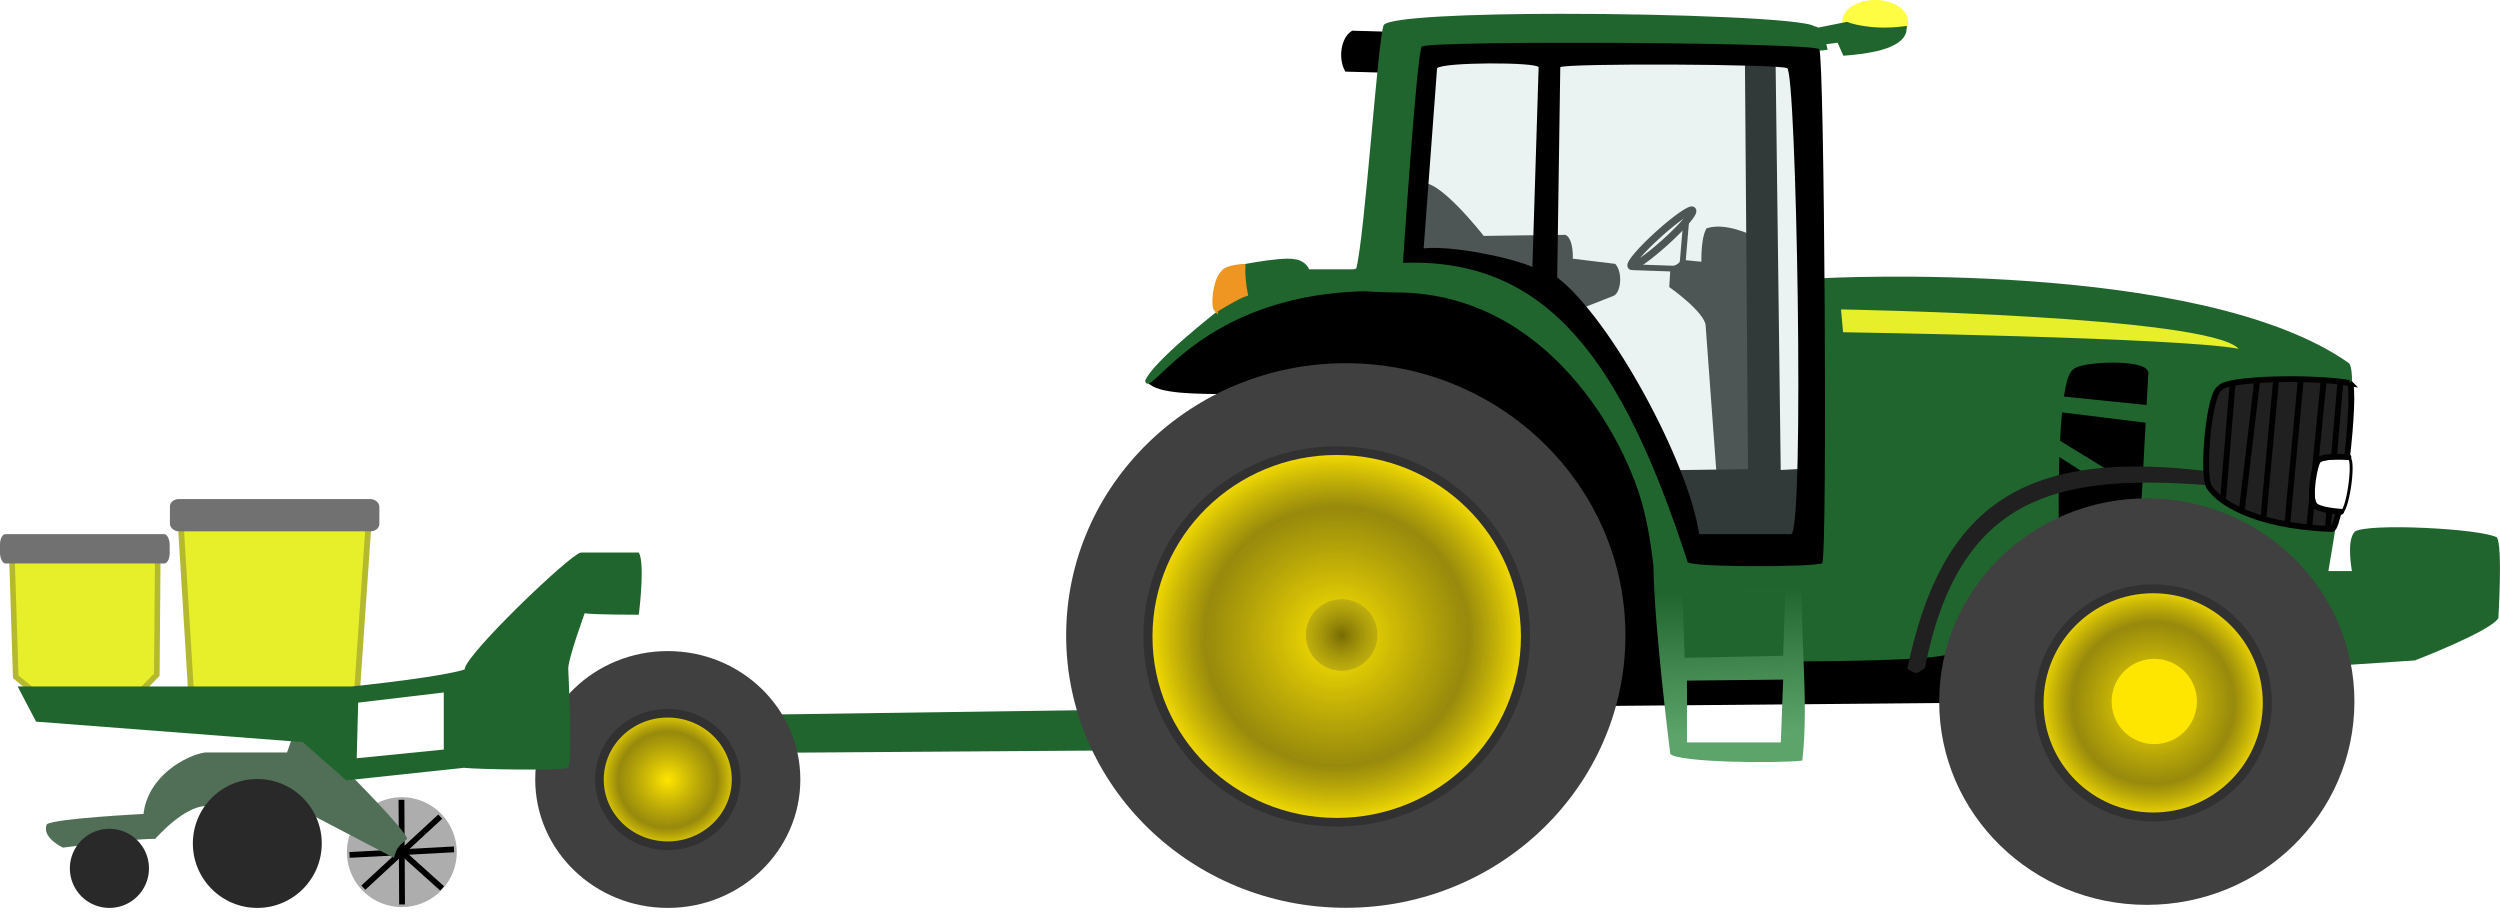 <svg xmlns="http://www.w3.org/2000/svg" xmlns:xlink="http://www.w3.org/1999/xlink" viewBox="0 0 431.08 159.22"><defs><radialGradient id="h" xlink:href="#a" gradientUnits="userSpaceOnUse" cy="243.92" cx="295.22" gradientTransform="matrix(1 0 0 1.013 0 -3.128)" r="19.69"/><radialGradient id="f" xlink:href="#a" gradientUnits="userSpaceOnUse" cy="233.57" cx="155.31" gradientTransform="matrix(1 0 0 1.032 0 -7.417)" r="31.812"/><radialGradient id="g" gradientUnits="userSpaceOnUse" cy="232.3" cx="155.06" gradientTransform="matrix(1 0 0 1.065 0 -15.002)" r="7.821"><stop offset="0" stop-color="#766b05"/><stop offset="1" stop-color="#beae11" stop-opacity=".786"/></radialGradient><radialGradient id="d" xlink:href="#a" gradientUnits="userSpaceOnUse" cy="148.86" cx="278.21" gradientTransform="matrix(1 0 0 .972 0 4.24)" r="12.536"/><linearGradient id="a"><stop offset="0" stop-color="#ffe600"/><stop offset=".68" stop-color="#ab9a00" stop-opacity=".813"/><stop offset="1" stop-color="#ffe600"/></linearGradient><linearGradient id="e" y2="224.45" gradientUnits="userSpaceOnUse" x2="221.34" gradientTransform="translate(417.86 6.429)" y1="249.2" x1="222.52"><stop offset="0" stop-color="#5da46b"/><stop offset="1" stop-color="#20652e"/></linearGradient><filter id="b" height="1.449" width="1.415" color-interpolation-filters="sRGB" y="-.225" x="-.207"><feGaussianBlur stdDeviation="1.146"/></filter><filter id="c" height="1.44" width="1.396" color-interpolation-filters="sRGB" y="-.22" x="-.198"><feGaussianBlur stdDeviation="1.146"/></filter></defs><g transform="translate(-341.12 -581.5)"><path d="M442.87 705.14l108.82-1.516-.4 7.146-109.17.754z" fill="#20652e"/><path d="M402.67 700.88l1.964-28.571h-32.32l1.785 29.107z" stroke="#b4b92e" fill="#e7ef2a"/><path d="M365.18 700.89l2.98-3.04.165-20.564h-25.157l.662 20.921 3.475 2.861z" stroke="#b4b92e" stroke-width=".963" fill="#e7ef2a"/><path d="M419.879 728.435a9.47 9.47 0 11-18.941 0 9.47 9.47 0 0118.94 0z" fill="#adadad"/><path d="M325.03 269.95l-13.258 12.248" filter="url(#b)" stroke="#000" fill="none" transform="translate(92 452.36)"/><path d="M311.46 269.83l13.89 12.501" filter="url(#c)" stroke="#000" fill="none" transform="translate(92 452.36)"/><path d="M325.03 269.95l-13.258 12.248" transform="rotate(-47.591 877.331 397.943)" filter="url(#b)" stroke="#000" fill="none"/><path transform="rotate(39.692 -262.264 629.7)" d="M325.03 269.95l-13.258 12.248" filter="url(#b)" stroke="#000" fill="none"/><path d="M349.2 723.62c-1.01 2.273 2.778 4.04 2.778 4.04s11.364-1.515 15.91-1.515c0 0 6.313-7.323 10.354-5.303 3.03-2.525 14.395 0 14.395 0l16.415 8.586c.505-1.767.631-1.894 2.273-3.283-.253-1.515-10.102-11.364-10.102-11.364l-8.84-8.586-1.767 5.05h-14.142c-3.283.506-9.849 4.041-10.607 10.608 0 0-15.152.758-16.668 1.768z" fill="#516e57"/><path d="M479.124 715.91c0 12.229-10.233 22.143-22.857 22.143s-22.857-9.914-22.857-22.143 10.233-22.143 22.857-22.143 22.857 9.914 22.857 22.143z" fill="#404040"/><path d="M290 148.86c0 6.312-5.277 11.429-11.786 11.429-6.51 0-11.786-5.117-11.786-11.429s5.277-11.429 11.786-11.429c6.51 0 11.786 5.117 11.786 11.429z" transform="translate(178.05 567.05)" stroke-linejoin="round" stroke="#313131" stroke-linecap="round" stroke-width="1.5" fill="url(#d)"/><path d="M441.26 676.78c-1.768.253-19.495 17.222-20 20 0 0-1.01 14.6 0 17.125 2.273.253 16.329.505 17.844 0 .758-1.515 0-17.125 0-17.125 0-1.768 2.836-9.534 2.836-9.534 1.263.253 9.32.253 9.32.253.253-1.768 1.01-9.204 0-10.72z" fill="#20652e"/><path d="M422.17 696.59c-2.954 1.515-20.44 3.281-20.44 3.281h-57.564l3.177 6.063 45.98 3.53 7.507 6.595 21.34-2.281zm-4.527 4.313v9.843l-15.014 1.5.253-9.593z" fill="#20652e"/><path d="M396.6 726.94c0 6.137-4.975 11.112-11.112 11.112-6.137 0-11.112-4.975-11.112-11.112 0-6.137 4.975-11.112 11.112-11.112 6.137 0 11.112 4.975 11.112 11.112zM366.807 731.233a6.819 6.819 0 11-13.638 0 6.819 6.819 0 0113.638 0z" fill="#292929"/><rect transform="translate(0 452.36)" rx=".936" ry="1.77" height="5.058" width="29.258" y="221.24" x="341.12" fill="#717171"/><rect transform="translate(0 452.36)" rx="1.515" ry="1.263" height="5.556" width="36.113" y="215.2" x="370.42" fill="#717171"/></g><path d="M241.88 6.05l-8.586-.253c-1.516 1.01-2.02 4.041-1.01 6.061l9.09.253z" stroke="#000"/><g stroke="#262626"><path d="M301.92 41.039s-4.286-2.143-7.321-1.25c-.893 1.785-.715 5.893-.715 5.893l-3.75-.358s-.317.689-1.607 1.072l-.178 2.857s6.071 4.286 6.25 6.786l1.85 25.186c1.072 1.964 5.828-.186 7.792 1.242z" fill="#262626"/><path d="M270.09 149.91c0 .578-3.76 1.047-8.397 1.047s-8.397-.469-8.397-1.047 3.76-1.047 8.397-1.047 8.397.469 8.397 1.047z" transform="matrix(.633 -.571 .537 .673 40.405 89.619)" stroke-width="1.467" fill="none"/><path d="M281.55 46.079l7.197.252M290.77 37.869l-.631 7.45" fill="none"/></g><path d="M301.38 10.32l.536 71.071-13.214.179 3.75 12.143 19.464-.715 1.25-11.786-6.607.357-.893-71.07z" stroke="#000"/><path d="M197.87 65.95c24.901-35.411 80.39-13.807 86.83 17.003l2.4 29.8 49.75-.126-1.516 8.586-57.074.505c2.525-71.72-73.031-47.748-80.39-55.768z"/><path d="M269.08 2.38c-15.408.012-29.253.58-30.469 1.906-1.01 2.02-3.266 36.6-4.781 42.156h-8.094s-.51-1.497-2.531-1.75c-2.526-.505-11.304 1.374-11.304 1.374-1.01 1.768-1.821 7.47-1.821 7.47s-11.362 8.842-12.625 12.125c.923 3.993 9.857-17.281 43.902-15.335l1.076-5.577h-.064l3.52-35.682c2.777.253 57.378-.5 57.378-.5s9.602.505 11.875 0c0 0-.766-4.03-2.281-4.03-1.563-1.28-23.97-2.172-43.781-2.157zm-27.72 41.74s-25.91 6.062-.216 6.315c25.694.253 39.256 25.19 42.295 37.446 3.038 12.256 1.638 23.453 3.424 26.131l3.127-.041s43.842.624 46.342-1.34c16.155-34.722 55.5-33.22 68.79 2l11.272-.75s13.144-5.04 14.406-7.313c0 0 .76-12.39-.25-13.906-2.778-1.515-22.227-2.515-24.5-1-1.515 1.515-.5 6.813-.5 6.813h-4.062s5.835-33.318 3.562-35.844c-25.759-18.183-90.938-14.656-90.938-14.656l-.631 48.616-21.572.131c-4.04-14.13-12.73-53.31-50.55-52.6z" fill="#20652e"/><path d="M244.95 31.75c2.679-1.607 10.893 8.929 10.893 8.929s12.679-.179 14.107-.179c1.429.714 1.25 4.107 1.25 4.107l7.321.893c1.429 1.607.893 5.179-.357 5.536l-5.893 2.321-9.285-5.893c-2.322-3.393-19.464-3.571-19.464-3.571z" fill="#262626"/><path d="M246.38 9.79l-2.679 34.107s18.93.714 22.143 5.893c10 3.214 25 38.214 25.714 44.286h20.893s-.357-83.393-1.428-84.464c0 0-62.5-1.429-64.643.178z" fill-opacity=".275" fill="#b4cfcf"/><path d="M245.14 8.01c-.893 1.786-3.219 37.312-3.219 37.312 25-.893 37.844 16.982 49.094 51.625.893.893 21.96.866 23.21.152.893-1.607.37-87.665-.522-88.558.714-1.25-66.241-1.603-68.562-.531zm20.17 3.576l-1.076 34.455c-3.036-1.429-13.57-3.755-18.75-3.219l2.313-31.062c1.071-1.071 17.156-1.067 17.513-.174zm3.732 0c1.072-.714 38.045-.54 39.116.174 1.607.357 3.04 79.455.719 80.348l-15.893-.004c-1.79-12.33-15.18-37.13-24.47-44.27z"/><path d="M355.49 89.969s-.357-24.107 2.321-25.893c1.25-1.25 11.43-1.608 12.143.178-.178 2.5-1.25 23.393-1.25 23.393z" stroke="#000"/><path d="M353.88 68.179l17.5 1.785-.536 3.036-17.32-2.143zM353.53 74.969l10.179 6.25-4.286.357-6.964-4.465z" fill="#20652e"/><path d="M317.45 53.36l.357 3.929s58.036.892 68.214 2.857c-5.18-5.72-68.57-6.79-68.57-6.79z" fill="#e7ef2a"/><path d="M328.88 115.34c1.786 1.046 1.607.871 3.036-.174 5.893-29.802 22.857-33.492 48.75-31.506 1.071-1.046 1.785-1.394 1.071-2.266-32.679-4.277-46.964 5.538-52.857 33.946z" fill="#202020"/><path d="M651.9 226.97l-4.022.16h-15.514l-6.125.176c.191 10.536 2.89 31.824 2.89 31.824 1.263 1.515 18.73 1.66 22.772 1.154 1.192-10.445-.533-22.013 0-33.314zm-2.94 4.253l-.367 10.996-16.985.345-.368-11.168zm-.367 15.102l-.401 10.824h-16.183v-10.652z" fill="url(#e)" transform="translate(-341.12 -129.14)"/><g stroke="#000"><path d="M405.13 66.04c-5.893-1.071-21.25-.893-22.321.893-1.964.714-3.214 15.714-1.786 17.143 1.25 1.964 6.786 6.607 21.071 7.143 1.607 0 4.286-23.93 3.036-25.18z" fill="#202020"/><path d="M384.95 66.4l-1.607 19.464M389.24 65.33l-2.679 22.679M392.45 65.68l-2.143 23.393M396.74 65.33l-2.321 24.821M400.67 65.68l-2.5 25.357M403.53 66.22l-2.143 25" fill="none"/></g><g stroke="#000"><path d="M405.07 78.959s-4.207-.257-5.367.636c-.925.707-1.22 6.33-.409 7.64l4.23 1.248c1.261.071 2.52-8.838 1.546-9.524z" stroke-width=".5" fill="#fff"/><path d="M404.95 78.829s-4.532-.38-5.218.592c-.673.721-1.636 6.611-.677 7.55.448 1.037 4.609 1.27 4.609 1.27" stroke-linejoin="round" stroke-linecap="round" fill="none"/></g><path d="M328.77 3.779c0 1.952-2.43 3.535-5.43 3.535s-5.43-1.583-5.43-3.535 2.432-3.536 5.43-3.536 5.43 1.583 5.43 3.536z" stroke-linejoin="round" stroke="#fffd43" stroke-linecap="round" stroke-width=".5" fill="#fffd43"/><path d="M313.37 7.319l3.788-.505 1.01 2.272c3.283-.252 9.85-1.01 10.102-4.04-6.06.757-9.849-.758-9.849-.758l-6.313 1.263z" stroke="#20652e" fill="#20652e"/><g><path d="M209.7 53.53s3.725-2.336 5.177-2.778c-.316-1.452-.505-3.535-.442-4.924 0 0-3.03.063-3.662 1.2-1.262 1.136-1.83 5.744-1.073 6.502z" stroke="#ef9521" stroke-width=".6" fill="#ef9521"/><path d="M280.275 109.58c0 25.931-21.587 46.953-48.217 46.953S183.84 135.51 183.84 109.58s21.588-46.952 48.218-46.952 48.217 21.021 48.217 46.952z" fill="#404040"/><path d="M186.37 233.57c0 17.713-13.907 32.072-31.062 32.072s-31.062-14.359-31.062-32.072 13.907-32.072 31.062-32.072 31.062 14.359 31.062 32.072z" transform="matrix(1.048 0 0 .999 67.73 -123.593)" stroke-linejoin="round" stroke="#313131" stroke-linecap="round" stroke-width="1.5" fill="url(#f)"/><path d="M162.13 232.3c0 4.184-3.166 7.576-7.071 7.576s-7.071-3.392-7.071-7.576 3.166-7.576 7.07-7.576c3.906 0 7.072 3.392 7.072 7.576z" transform="matrix(.874 0 0 .815 95.82 -79.837)" fill="url(#g)"/></g><g><path d="M405.977 120.981c0 19.355-16.028 35.045-35.8 35.045s-35.8-15.69-35.8-35.045 16.028-35.045 35.8-35.045 35.8 15.69 35.8 35.045z" fill="#404040"/><path d="M314.16 243.92c0 10.6-8.48 19.193-18.94 19.193s-18.94-8.593-18.94-19.193 8.48-19.193 18.94-19.193 18.94 8.593 18.94 19.193z" transform="matrix(1.039 0 0 1.025 64.546 -128.82)" stroke-linejoin="round" stroke="#313131" stroke-linecap="round" stroke-width="1.5" fill="url(#h)"/><path d="M378.81 120.96a7.346 7.346 0 11-14.692 0 7.346 7.346 0 0114.693 0z" fill="#ffe600"/></g></svg>